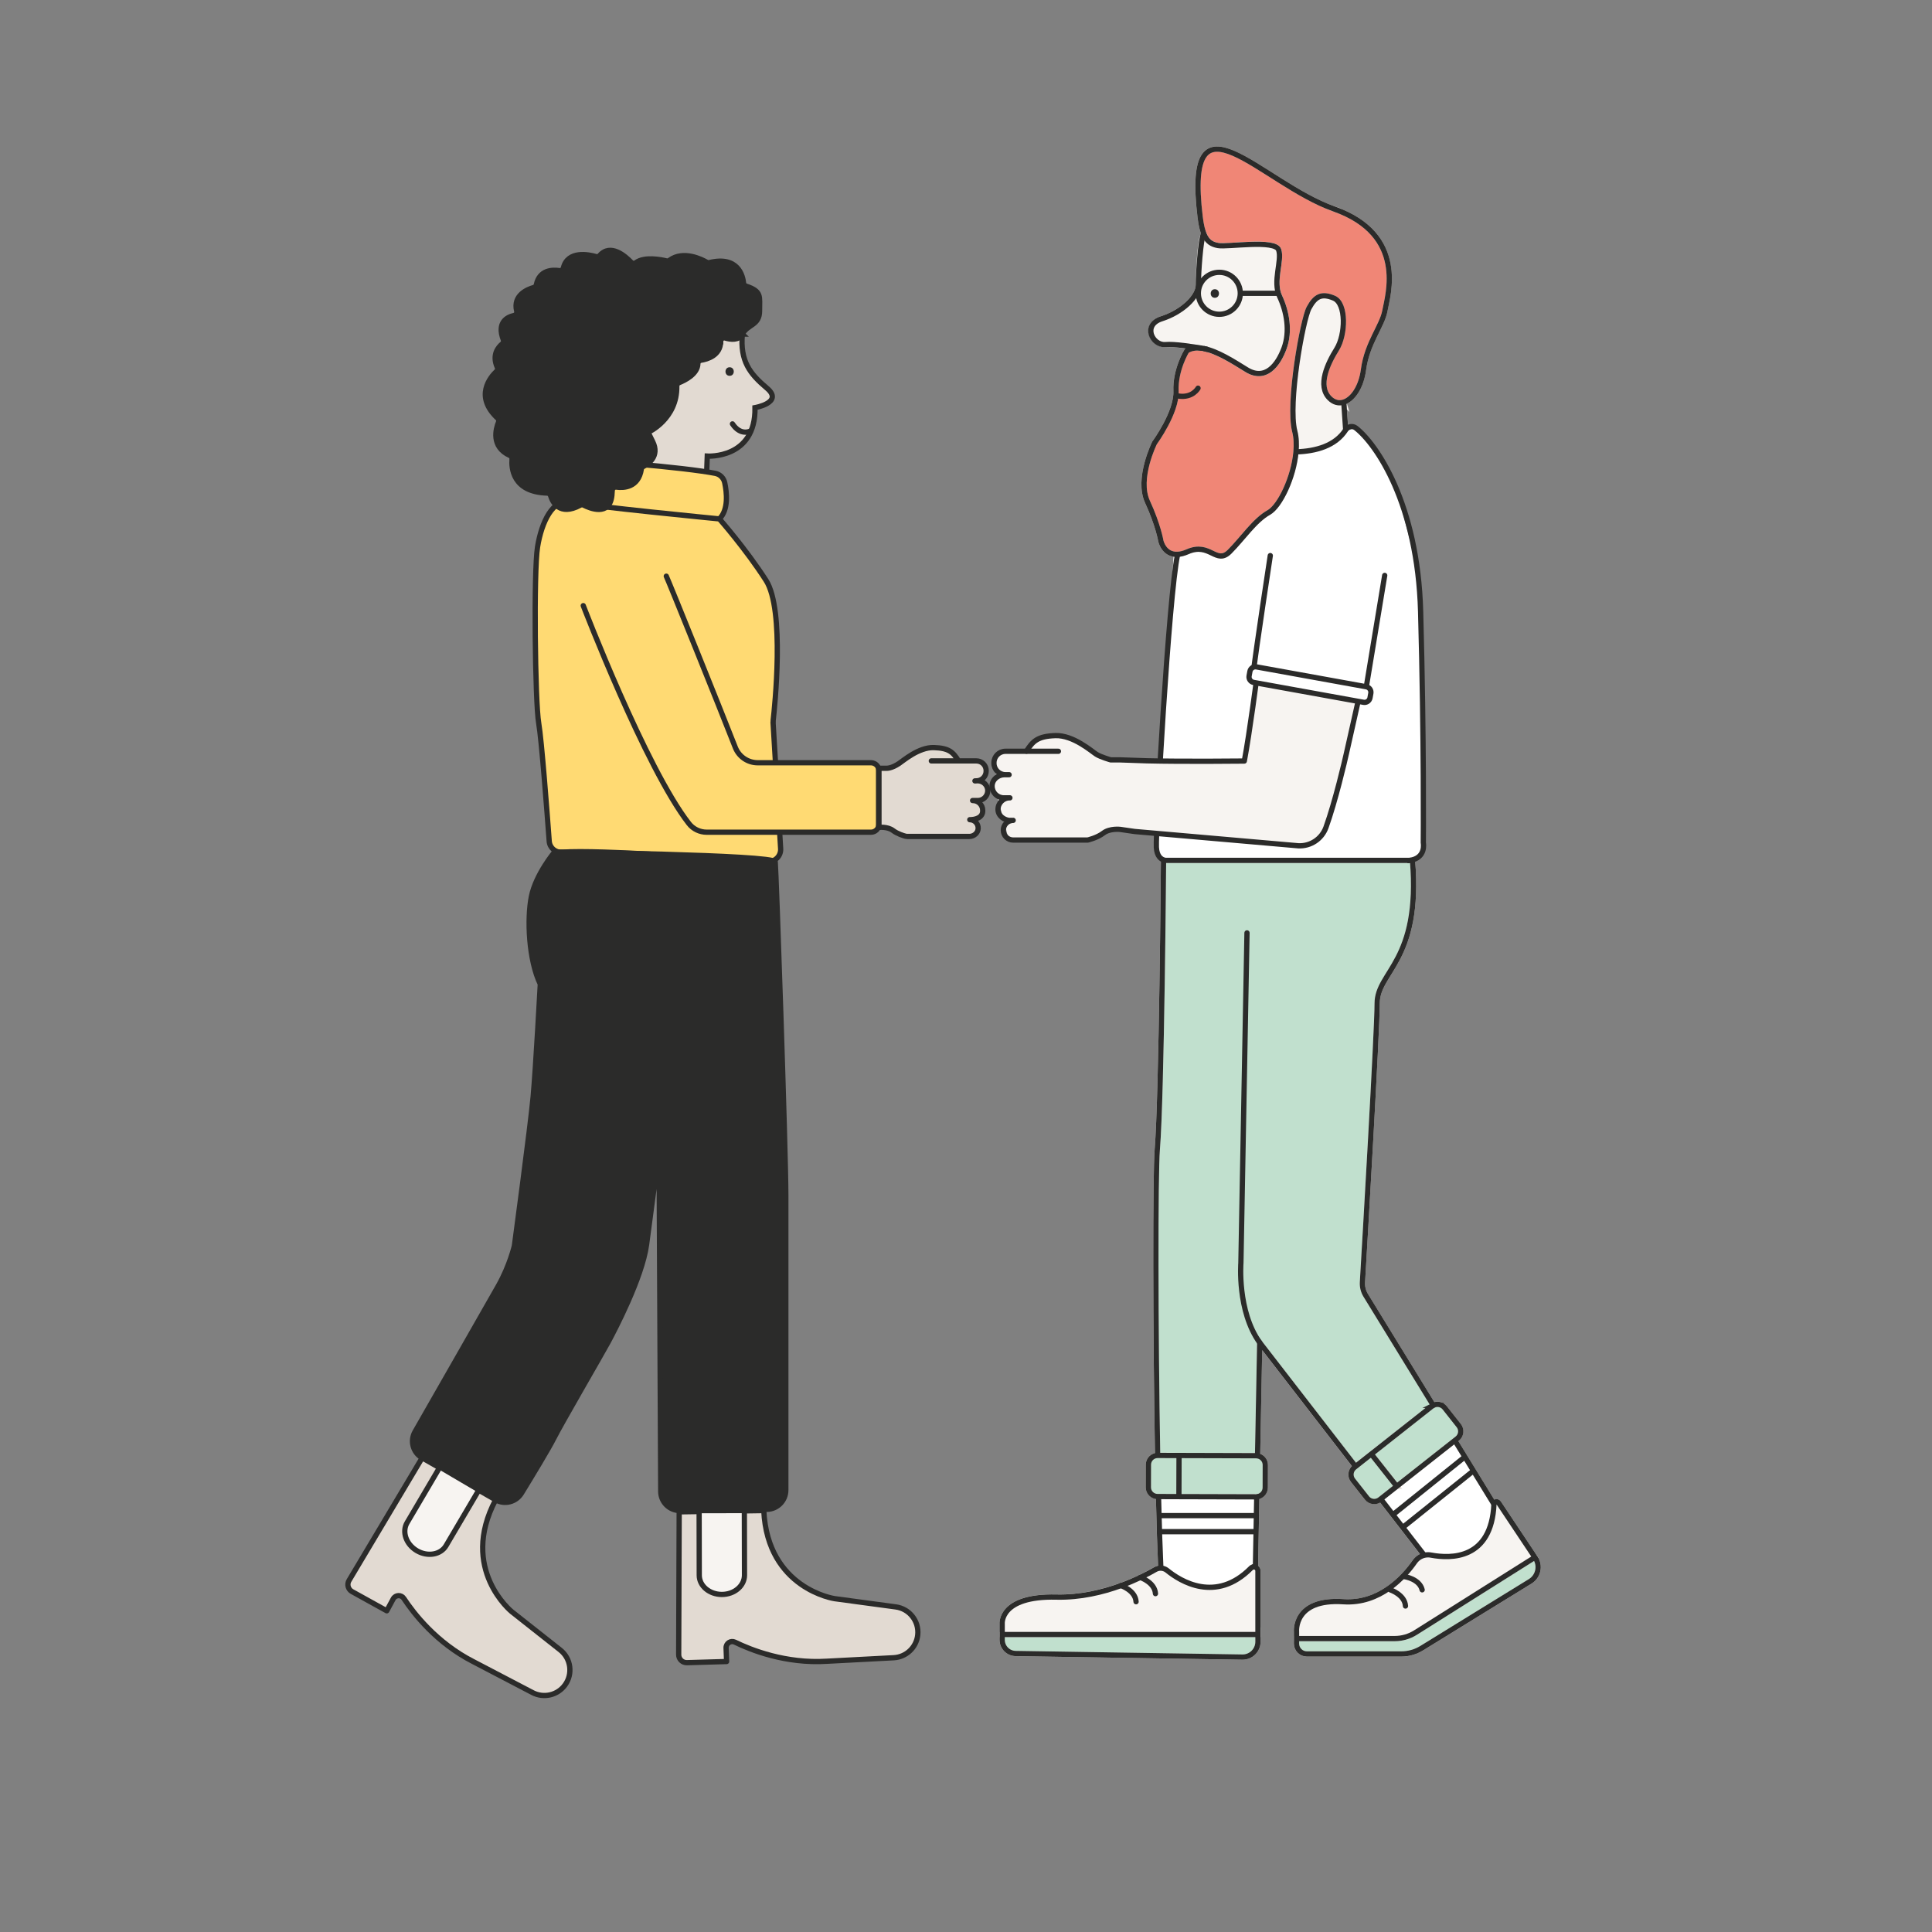 <?xml version="1.0" encoding="UTF-8"?><svg id="Layer_2" xmlns="http://www.w3.org/2000/svg" xmlns:xlink="http://www.w3.org/1999/xlink" viewBox="0 0 1080 1080"><rect x="0" y="0" width="1080" height="1080" fill="#808080" stroke="none"/><defs><style>.cls-1,.cls-2,.cls-3,.cls-4,.cls-5,.cls-6{fill:none;}.cls-7{clip-path:url(#clippath);}.cls-8{fill:#f7f4f1;}.cls-9{fill:#fff;}.cls-10{fill:#ffda73;}.cls-11{fill:#f08676;}.cls-12{fill:#c1e0ce;}.cls-13{fill:#e2dad2;}.cls-14{fill:#2b2b2a;}.cls-2{stroke-linejoin:round;}.cls-2,.cls-3,.cls-4,.cls-5,.cls-6{stroke-width:2.94px;}.cls-2,.cls-5,.cls-6{stroke:#2b2b2a;}.cls-2,.cls-6{stroke-linecap:round;}.cls-15{clip-path:url(#clippath-1);}.cls-16{clip-path:url(#clippath-3);}.cls-17{clip-path:url(#clippath-2);}.cls-3{stroke:#f7f4f1;}.cls-3,.cls-4,.cls-5,.cls-6{stroke-miterlimit:10;}.cls-4{stroke:#e2dad2;}</style><clipPath id="clippath"><rect class="cls-1" x="193" y="81.88" width="668.3" height="867.4"/></clipPath><clipPath id="clippath-1"><rect class="cls-1" x="193" y="81.88" width="668.3" height="867.4"/></clipPath><clipPath id="clippath-2"><rect class="cls-1" x="193" y="81.88" width="668.3" height="867.4"/></clipPath><clipPath id="clippath-3"><rect class="cls-1" x="193" y="81.88" width="668.3" height="867.4"/></clipPath></defs><polygon class="cls-13" points="491.14 429.46 491.14 462.53 499.18 464.26 509.07 468.56 543.5 467.56 547.37 464.19 544.87 457.95 549.49 454.96 548.39 448.31 551.26 444.94 550.27 436.72 549.98 426.37 538.51 425.14 531.65 421.28 522.04 417.92 507.2 423.65 495.72 429.46 491.14 429.46"/><polygon class="cls-9" points="656.09 310.22 645.42 472.09 650.33 481.08 702.31 481.63 753.21 481.26 787.83 481.26 795.88 475.64 794.57 391.81 792.13 316.96 780.72 273.73 766.87 247.16 756.58 239.3 750.22 242.1 739.36 251.09 724.95 252.21 721.59 268.12 712.23 284.77 700.07 293.94 692.21 303.67 684.91 311.34 671.62 307.23 656.09 310.22"/><g class="cls-7"><path class="cls-13" d="M414.98,186.78c-1.33,15.02,4.11,22.11,13.71,30.18,9.6,8.07-6.64,10.92-6.64,10.92,.46,28.87-26.69,27.09-26.69,27.09l-.34,9.1-13.07,4.88-39.67-9.73,5.24-61.75,45.66-31.81,21.81,21.12Z"/><path class="cls-6" d="M414.98,186.78c-1.33,15.02,4.11,22.11,13.71,30.18,9.6,8.07-6.64,10.92-6.64,10.92,.46,28.87-26.69,27.09-26.69,27.09l-.34,9.1-13.07,4.88-39.67-9.73,5.24-61.75,45.66-31.81,21.81,21.12Z"/><path class="cls-10" d="M402.14,290.07c5.21-5.17,4.15-14.77,2.97-20.26-.57-2.64-2.65-4.69-5.29-5.21-15.43-3.03-76.61-9.13-83.65-5.2-7.04,3.93-3.82,21.12-3.82,21.12"/><path class="cls-6" d="M402.14,290.07c5.21-5.17,4.15-14.77,2.97-20.26-.57-2.64-2.65-4.69-5.29-5.21-15.43-3.03-76.61-9.13-83.65-5.2-7.04,3.93-3.82,21.12-3.82,21.12"/><path class="cls-10" d="M432.17,404.04c-.02-.48,0-.95,.05-1.43,.77-6.81,6.61-61.62-4.01-78.17-11.34-17.66-26.07-34.37-26.07-34.37,0,0-73.37-7.14-83.23-9.39-9.85-2.25-16.17,11.14-18.41,25.02-2.24,13.87-1.39,86.72,.64,98.54,1.62,9.41,4.69,49.9,5.87,66,.27,3.67,3.46,6.42,7.12,6.14,21.53-1.61,91.69,3.92,115.17,5.19,4.02,.22,7.32-3.12,7.08-7.13l-4.22-70.39Z"/><path class="cls-6" d="M432.17,404.04c-.02-.48,0-.95,.05-1.43,.77-6.81,6.61-61.62-4.01-78.17-11.34-17.66-26.07-34.37-26.07-34.37,0,0-73.37-7.14-83.23-9.39-9.85-2.25-16.17,11.14-18.41,25.02-2.24,13.87-1.39,86.72,.64,98.54,1.62,9.41,4.69,49.9,5.87,66,.27,3.67,3.46,6.42,7.12,6.14,21.53-1.61,91.69,3.92,115.17,5.19,4.02,.22,7.32-3.12,7.08-7.13l-4.22-70.39Z"/><path class="cls-14" d="M310.01,476.29s-10.48,12.48-12.97,24.95c-2.5,12.48-1.5,35.43,4.99,48.9,0,0-2.5,46.41-3.99,62.88-1.5,16.47-10.48,83.33-10.48,83.33,0,0-2.5,10.98-8.98,22.46-5.11,9.04-34.39,60.23-46.58,81.53-2.94,5.14-1.15,11.68,3.99,14.61l41.07,23.47c5.03,2.87,11.43,1.24,14.45-3.71,6.07-9.92,15.39-25.32,18.01-30.57,3.99-7.98,26.95-47.41,30.44-53.89s18.96-35.93,21.46-54.39c2.49-18.46,6.99-52.9,6.99-52.9l.94,190.79c.03,5.95,4.91,10.74,10.87,10.66l48.49-.69c5.86-.08,10.56-4.86,10.56-10.71v-165.09c0-24.45-5.41-182.14-5.91-186.13-.5-3.99-123.33-5.49-123.33-5.49"/><path class="cls-2" d="M310.01,476.29s-10.48,12.48-12.97,24.95c-2.5,12.48-1.5,35.43,4.99,48.9,0,0-2.5,46.41-3.99,62.88-1.5,16.47-10.48,83.33-10.48,83.33,0,0-2.5,10.98-8.98,22.46-5.11,9.04-34.39,60.23-46.58,81.53-2.94,5.14-1.15,11.68,3.99,14.61l41.07,23.47c5.03,2.87,11.43,1.24,14.45-3.71,6.07-9.92,15.39-25.32,18.01-30.57,3.99-7.98,26.95-47.41,30.44-53.89s18.96-35.93,21.46-54.39c2.49-18.46,6.99-52.9,6.99-52.9l.94,190.79c.03,5.95,4.91,10.74,10.87,10.66l48.49-.69c5.86-.08,10.56-4.86,10.56-10.71v-165.09c0-24.45-5.41-182.14-5.91-186.13-.5-3.99-123.33-5.49-123.33-5.49Z"/><path class="cls-13" d="M235.98,814.95l-40.87,68.55c-1.3,2.17-.53,4.99,1.68,6.21l19.41,10.74,3.61-6.67c1.25-2.31,4.5-2.44,5.94-.24,5.44,8.28,18.2,24.84,38.86,35.35l33.08,17.29c6.24,3.26,13.92,1.49,18.1-4.17,4.58-6.2,3.41-14.91-2.64-19.68l-27.08-21.38s-29.49-23.77-9.01-62.54l-41.07-23.47Z"/><path class="cls-2" d="M235.98,814.95l-40.87,68.55c-1.3,2.17-.53,4.99,1.68,6.21l19.41,10.74,3.61-6.67c1.25-2.31,4.5-2.44,5.94-.24,5.44,8.28,18.2,24.84,38.86,35.35l33.08,17.29c6.24,3.26,13.92,1.49,18.1-4.17,4.58-6.2,3.41-14.91-2.64-19.68l-27.08-21.38s-29.49-23.77-9.01-62.54l-41.07-23.47Z"/><path class="cls-8" d="M266.96,834.14l-17.6,29.88c-3.01,5.11-10.32,6.37-16.34,2.83-6.02-3.54-8.46-10.56-5.45-15.66l17.6-29.88"/><path class="cls-2" d="M266.96,834.14l-17.6,29.88c-3.01,5.11-10.32,6.37-16.34,2.83-6.02-3.54-8.46-10.56-5.45-15.66l17.6-29.88"/><path class="cls-13" d="M379.67,845.14l-.28,79.81c0,2.53,2.08,4.57,4.61,4.49l22.17-.64-.29-7.58c-.1-2.62,2.63-4.39,4.99-3.23,8.9,4.36,28.31,12.12,51.44,10.65l37.27-1.96c7.03-.37,12.74-5.81,13.45-12.81,.78-7.66-4.66-14.57-12.29-15.6l-34.19-4.61s-37.49-5.44-39.59-49.24l-47.29,.71Z"/><path class="cls-2" d="M379.67,845.14l-.28,79.81c0,2.53,2.08,4.57,4.61,4.49l22.17-.64-.29-7.58c-.1-2.62,2.63-4.39,4.99-3.23,8.9,4.36,28.31,12.12,51.44,10.65l37.27-1.96c7.03-.37,12.74-5.81,13.45-12.81,.78-7.66-4.66-14.57-12.29-15.6l-34.19-4.61s-37.49-5.44-39.59-49.24l-47.29,.71Z"/><path class="cls-8" d="M416.1,845.88l.07,34.68c.01,5.92-5.64,10.74-12.62,10.75-6.98,.01-12.65-4.78-12.66-10.7l-.07-34.68"/><path class="cls-2" d="M416.1,845.88l.07,34.68c.01,5.92-5.64,10.74-12.62,10.75-6.98,.01-12.65-4.78-12.66-10.7l-.07-34.68"/><path class="cls-14" d="M402.86,190.93c0-1.34,1.23-2.36,2.52-1.98,3.02,.89,7.63,1.49,9.59-2.17,3.04-5.68,9.7-4.77,9.63-13.07-.06-7.93,1.45-10.77-7.56-13.78-.76-.25-1.31-.93-1.39-1.72-.41-3.95-2.99-15.31-19.08-11.42-.51,.12-1.05,.06-1.5-.2-2.71-1.56-13.01-6.8-20.78-1.12-.51,.37-1.14,.53-1.75,.38-2.98-.73-12.23-2.58-17.07,.97-.83,.61-1.97,.52-2.68-.22-3.19-3.37-11.47-10.71-17.54-3.77-.52,.59-1.33,.83-2.09,.61-3.94-1.14-15.71-3.62-18.22,6.27-.26,1.04-1.23,1.74-2.3,1.58-3.6-.55-11.1-.6-12.83,7.91-.15,.74-.71,1.32-1.44,1.52-3.28,.92-11.79,4.21-9.52,13.23,.27,1.08-.43,2.18-1.51,2.42-3.56,.79-9.79,3.59-5.98,13.57,.31,.82,.06,1.75-.62,2.3-2.1,1.72-5.89,6.02-2.75,13.08,.35,.79,.16,1.71-.46,2.3-3.38,3.21-12.51,13.92,.67,26.18,.61,.57,.78,1.46,.47,2.23-1.45,3.59-4.38,13.74,6.39,18.61,.78,.35,1.24,1.17,1.17,2.02-.38,4.59,.12,18.45,19.65,18.96,.87,.02,1.63,.61,1.89,1.45,1.06,3.48,4.9,11.64,16.58,5.36,.6-.32,1.32-.35,1.93-.04,3.35,1.71,14.54,6.47,15.78-5.44l.19-2.77c.08-1.18,1.14-2.04,2.31-1.88,4,.54,12.33,.37,13.95-10.03,.1-.63,.48-1.18,1.06-1.47,2.58-1.28,9.45-5.62,5.27-13.97-5.08-10.16-2.43-5.22-2.43-5.22,0,0,16.24-7.35,15.92-25.72-.01-.86,.47-1.65,1.27-1.97,3.07-1.22,10.42-4.76,10.52-10.62,.02-.96,.74-1.77,1.69-1.92,3.56-.56,10.99-2.65,11.03-10.45"/><path class="cls-6" d="M402.86,190.93c0-1.34,1.23-2.36,2.52-1.98,3.02,.89,7.63,1.49,9.59-2.17,3.04-5.68,9.7-4.77,9.63-13.07-.06-7.93,1.45-10.77-7.56-13.78-.76-.25-1.31-.93-1.39-1.72-.41-3.95-2.99-15.31-19.08-11.42-.51,.12-1.05,.06-1.5-.2-2.71-1.56-13.01-6.8-20.78-1.12-.51,.37-1.14,.53-1.75,.38-2.98-.73-12.23-2.58-17.07,.97-.83,.61-1.97,.52-2.68-.22-3.19-3.37-11.47-10.71-17.54-3.77-.52,.59-1.33,.83-2.09,.61-3.94-1.14-15.71-3.62-18.22,6.27-.26,1.04-1.23,1.74-2.3,1.58-3.6-.55-11.1-.6-12.83,7.91-.15,.74-.71,1.32-1.44,1.52-3.28,.92-11.79,4.21-9.52,13.23,.27,1.08-.43,2.18-1.51,2.42-3.56,.79-9.79,3.59-5.98,13.57,.31,.82,.06,1.75-.62,2.3-2.1,1.72-5.89,6.02-2.75,13.08,.35,.79,.16,1.71-.46,2.3-3.38,3.21-12.51,13.92,.67,26.18,.61,.57,.78,1.46,.47,2.23-1.45,3.59-4.38,13.74,6.39,18.61,.78,.35,1.24,1.17,1.17,2.02-.38,4.59,.12,18.45,19.65,18.96,.87,.02,1.63,.61,1.89,1.45,1.06,3.48,4.9,11.64,16.58,5.36,.6-.32,1.32-.35,1.93-.04,3.35,1.71,14.54,6.47,15.78-5.44l.19-2.77c.08-1.18,1.14-2.04,2.31-1.88,4,.54,12.33,.37,13.95-10.03,.1-.63,.48-1.18,1.06-1.47,2.58-1.28,9.45-5.62,5.27-13.97-5.08-10.16-2.43-5.22-2.43-5.22,0,0,16.24-7.35,15.92-25.72-.01-.86,.47-1.65,1.27-1.97,3.07-1.22,10.42-4.76,10.52-10.62,.02-.96,.74-1.77,1.69-1.92,3.56-.56,10.99-2.65,11.03-10.45Z"/><path class="cls-14" d="M407.87,210.09c3.08,0,3.09-4.79,0-4.79s-3.09,4.79,0,4.79"/><path class="cls-6" d="M419.18,241.07s-5.24,2.62-9.73-4.12"/><path class="cls-12" d="M858.27,870.88c2.92,4.39,1.62,10.33-2.86,13.1l-60.62,37.34c-3.45,2.13-7.42,3.26-11.48,3.26h-52.77c-3.19,0-5.78-2.6-5.78-5.79v-2.82h54.85c4.14,0,8.18-1.17,11.66-3.37l66.75-42.06,.24,.35Z"/><path class="cls-3" d="M858.27,870.88c2.92,4.39,1.62,10.33-2.86,13.1l-60.62,37.34c-3.45,2.13-7.42,3.26-11.48,3.26h-52.77c-3.19,0-5.78-2.6-5.78-5.79v-2.82h54.85c4.14,0,8.18-1.17,11.66-3.37l66.75-42.06,.24,.35Z"/><path class="cls-8" d="M796.17,869.41c1.22-.29,2.51-.35,3.79-.09,10.99,2.08,33.76,2.61,35.17-28.47,.07-1.38,1.86-1.88,2.62-.74l20.28,30.43-66.75,42.06c-3.49,2.2-7.53,3.37-11.66,3.37h-54.85v-3.74s-1.87-18.72,26.2-16.85c20.48,1.37,34.05-13.93,39.9-22.31,1.29-1.85,3.2-3.14,5.3-3.66"/><path class="cls-3" d="M796.17,869.41c1.22-.29,2.51-.35,3.79-.09,10.99,2.08,33.76,2.61,35.17-28.47,.07-1.38,1.86-1.88,2.62-.74l20.28,30.43-66.75,42.06c-3.49,2.2-7.53,3.37-11.66,3.37h-54.85v-3.74s-1.87-18.72,26.2-16.85c20.48,1.37,34.05-13.93,39.9-22.31,1.29-1.85,3.2-3.14,5.3-3.66Z"/><path class="cls-9" d="M813.26,805.23l21.87,35.62c-1.4,31.08-24.18,30.55-35.17,28.47-1.29-.25-2.57-.2-3.79,.09l-24.38-31.49,8.97-7.08,32.49-25.61Z"/><path class="cls-3" d="M813.26,805.23l21.87,35.62c-1.4,31.08-24.18,30.55-35.17,28.47-1.29-.25-2.57-.2-3.79,.09l-24.38-31.49,8.97-7.08,32.49-25.61Z"/><path class="cls-12" d="M815.44,796.91l-7.85-9.94c-1.55-1.98-4.27-2.51-6.42-1.39-.29,.15-.56,.33-.82,.53l-33.83,26.68,14.24,18.04,32.49-25.61,1.34-1.06c2.23-1.78,2.61-5.01,.85-7.25"/><path class="cls-4" d="M815.44,796.91l-7.85-9.94c-1.55-1.98-4.27-2.51-6.42-1.39-.29,.15-.56,.33-.82,.53l-33.83,26.68,14.24,18.04,32.49-25.61,1.34-1.06c2.23-1.78,2.61-5.01,.85-7.25Z"/><path class="cls-12" d="M651.32,480.97h138.26c4.71,56.43-19.75,62.06-19.75,79.93,0,16.1-6.87,132.95-8.23,155.93-.15,2.56,.49,5.09,1.83,7.28l37.75,61.48c-.29,.14-.56,.33-.82,.53l-33.83,26.68-8.8,6.95-53.55-69.2-1.21,63.27c-.26-.05-.54-.08-.82-.08l-43.08-.12-11.94-.03c-1.25-69.55-1.31-157.32-.21-170.82,2.52-30.94,3.5-161.79,3.5-161.79h.9Z"/><path class="cls-3" d="M651.32,480.97h138.26c4.71,56.43-19.75,62.06-19.75,79.93,0,16.1-6.87,132.95-8.23,155.93-.15,2.56,.49,5.09,1.83,7.28l37.75,61.48c-.29,.14-.56,.33-.82,.53l-33.83,26.68-8.8,6.95-53.55-69.2-1.21,63.27c-.26-.05-.54-.08-.82-.08l-43.08-.12-11.94-.03c-1.25-69.55-1.31-157.32-.21-170.82,2.52-30.94,3.5-161.79,3.5-161.79h.9Z"/><path class="cls-12" d="M780.77,830.83l-14.24-18.04-8.8,6.95-.58,.45c-2.24,1.76-2.62,5.01-.85,7.25l7.83,9.94c1.76,2.24,5.01,2.61,7.25,.85l.41-.32,8.97-7.08Z"/><path class="cls-4" d="M780.77,830.83l-14.24-18.04-8.8,6.95-.58,.45c-2.24,1.76-2.62,5.01-.85,7.25l7.83,9.94c1.76,2.24,5.01,2.61,7.25,.85l.41-.32,8.97-7.08Z"/><path class="cls-8" d="M751.21,225.07l1.03,15.24c-5.74,8.91-16.57,11.94-27.78,12.28,.37-4.12,.2-8.09-.69-11.55-3.99-15.47,4.49-62.38,7.98-68.87,3.5-6.48,6.98-8.48,13.97-5.49,6.98,3,6.49,20.47,1.5,28.45-4.98,7.99-10.98,20.47-3.99,27.45,2.42,2.43,5.21,3.05,7.89,2.2l.09,.29Z"/><path class="cls-3" d="M751.21,225.07l1.03,15.24c-5.74,8.91-16.57,11.94-27.78,12.28,.37-4.12,.2-8.09-.69-11.55-3.99-15.47,4.49-62.38,7.98-68.87,3.5-6.48,6.98-8.48,13.97-5.49,6.98,3,6.49,20.47,1.5,28.45-4.98,7.99-10.98,20.47-3.99,27.45,2.42,2.43,5.21,3.05,7.89,2.2l.09,.29Z"/><path class="cls-11" d="M745.72,116.79c-40.92-14.47-83.83-69.87-74.85,4.48,.54,4.49,1.31,7.74,2.37,10.07,1.72,3.86,4.19,5.28,7.61,5.9,5.49,.99,31.94-3.49,33.93,2.49,2,5.99-3.49,17.47,.5,25.95,3.99,8.48,5.99,19.46,2.49,28.95-3.49,9.48-10.48,18.47-20.96,11.97-7.25-4.48-16.4-10.39-24.15-11.81-.25-.04-.53-.09-.83-.13-3.14-.44-6.03-.09-8.44,1.47,0,0-6.49,10.47-5.99,22.45,.49,11.97-11.98,28.94-11.98,28.94,0,0-9.98,19.96-3.99,32.94,5.99,12.98,7.49,21.95,7.49,21.95,0,0,1.71,7.86,9.37,7.45,1.59-.07,3.45-.52,5.59-1.46,12.47-5.49,15.97,7.49,23.46,0,7.48-7.49,13.97-17.47,21.95-21.95,6.19-3.49,13.89-19.59,15.16-33.87,.37-4.12,.2-8.09-.69-11.54-3.99-15.47,4.49-62.38,7.98-68.87,3.5-6.48,6.98-8.48,13.97-5.49,6.98,3,6.49,20.47,1.5,28.45-4.98,7.99-10.98,20.47-3.99,27.45,2.43,2.43,5.21,3.05,7.89,2.2,5.06-1.59,9.78-8.39,11.08-18.17,1.99-14.97,10.47-24.46,11.97-32.94,1.5-8.48,12.47-42.42-28.45-56.88"/><path class="cls-4" d="M745.72,116.79c-40.92-14.47-83.83-69.87-74.85,4.48,.54,4.49,1.31,7.74,2.37,10.07,1.72,3.86,4.19,5.28,7.61,5.9,5.49,.99,31.94-3.49,33.93,2.49,2,5.99-3.49,17.47,.5,25.95,3.99,8.48,5.99,19.46,2.49,28.95-3.49,9.48-10.48,18.47-20.96,11.97-7.25-4.48-16.4-10.39-24.15-11.81-.25-.04-.53-.09-.83-.13-3.14-.44-6.03-.09-8.44,1.47,0,0-6.49,10.47-5.99,22.45,.49,11.97-11.98,28.94-11.98,28.94,0,0-9.98,19.96-3.99,32.94,5.99,12.98,7.49,21.95,7.49,21.95,0,0,1.71,7.86,9.37,7.45,1.59-.07,3.45-.52,5.59-1.46,12.47-5.49,15.97,7.49,23.46,0,7.48-7.49,13.97-17.47,21.95-21.95,6.19-3.49,13.89-19.59,15.16-33.87,.37-4.12,.2-8.09-.69-11.54-3.99-15.47,4.49-62.38,7.98-68.87,3.5-6.48,6.98-8.48,13.97-5.49,6.98,3,6.49,20.47,1.5,28.45-4.98,7.99-10.98,20.47-3.99,27.45,2.43,2.43,5.21,3.05,7.89,2.2,5.06-1.59,9.78-8.39,11.08-18.17,1.99-14.97,10.47-24.46,11.97-32.94,1.5-8.48,12.47-42.42-28.45-56.88Z"/><path class="cls-8" d="M672.67,194.8c-.25-.04-.53-.09-.83-.13-5.04-.84-15.59-2.4-20.43-2.03-6.48,.5-12.98-10.97-2-14.47,10.99-3.49,20.47-11.97,20.47-18.96s.99-24.46,2.49-27.45l.88-.41c1.72,3.86,4.19,5.28,7.61,5.9,5.49,.99,31.95-3.49,33.93,2.49,2,5.99-3.49,17.47,.5,25.95,3.99,8.48,5.99,19.46,2.49,28.95-3.49,9.48-10.48,18.46-20.96,11.97-7.25-4.48-16.4-10.39-24.15-11.81"/><path class="cls-3" d="M672.67,194.8c-.25-.04-.53-.09-.83-.13-5.04-.84-15.59-2.4-20.43-2.03-6.48,.5-12.98-10.97-2-14.47,10.99-3.49,20.47-11.97,20.47-18.96s.99-24.46,2.49-27.45l.88-.41c1.72,3.86,4.19,5.28,7.61,5.9,5.49,.99,31.95-3.49,33.93,2.49,2,5.99-3.49,17.47,.5,25.95,3.99,8.48,5.99,19.46,2.49,28.95-3.49,9.48-10.48,18.46-20.96,11.97-7.25-4.48-16.4-10.39-24.15-11.81Z"/><path class="cls-12" d="M703.19,913.72v4.02c0,4.78-3.92,8.64-8.71,8.58l-126.75-2c-4.16-.07-7.52-3.46-7.52-7.63v-2.96h142.97Z"/><path class="cls-3" d="M703.19,913.72v4.02c0,4.78-3.92,8.64-8.71,8.58l-126.75-2c-4.16-.07-7.52-3.46-7.52-7.63v-2.96h142.97Z"/><path class="cls-8" d="M648.91,876.56c1.25,.03,2.49,.46,3.53,1.29,7.38,6.02,27.29,18.5,46.87-1.3,.46-.46,1.02-.68,1.58-.68,1.18,0,2.31,.91,2.31,2.29v35.55h-142.97v-5.99s-1.5-15.72,30.31-14.97c13.41,.32,25.98-2.76,36.04-6.43,4.06-1.47,7.71-3.05,10.84-4.53,3.54-1.7,6.42-3.26,8.47-4.45,.94-.54,1.99-.81,3.02-.78"/><path class="cls-3" d="M648.91,876.56c1.25,.03,2.49,.46,3.53,1.29,7.38,6.02,27.29,18.5,46.87-1.3,.46-.46,1.02-.68,1.58-.68,1.18,0,2.31,.91,2.31,2.29v35.55h-142.97v-5.99s-1.5-15.72,30.31-14.97c13.41,.32,25.98-2.76,36.04-6.43,4.06-1.47,7.71-3.05,10.84-4.53,3.54-1.7,6.42-3.26,8.47-4.45,.94-.54,1.99-.81,3.02-.78Z"/><path class="cls-12" d="M707.3,818.9c.01-2.57-1.86-4.71-4.32-5.1-.26-.05-.54-.08-.82-.08l-43.08-.12-.07,22.98h0s43.08,.13,43.08,.13c.15,0,.3,0,.45-.03,2.64-.22,4.72-2.43,4.73-5.13l.03-12.66Z"/><path class="cls-4" d="M707.3,818.9c.01-2.57-1.86-4.71-4.32-5.1-.26-.05-.54-.08-.82-.08l-43.08-.12-.07,22.98h0s43.08,.13,43.08,.13c.15,0,.3,0,.45-.03,2.64-.22,4.72-2.43,4.73-5.13l.03-12.66Z"/><path class="cls-9" d="M702.54,836.69l-.73,38.6-.93,.58c-.56,0-1.11,.21-1.58,.68-19.58,19.8-39.49,7.32-46.87,1.3-1.03-.82-2.28-1.26-3.53-1.29-.5-10.82-.94-24.57-1.3-40l11.4,.04,43.08,.12c.15,0,.3,0,.45-.03"/><path class="cls-3" d="M702.54,836.69l-.73,38.6-.93,.58c-.56,0-1.11,.21-1.58,.68-19.58,19.8-39.49,7.32-46.87,1.3-1.03-.82-2.28-1.26-3.53-1.29-.5-10.82-.94-24.57-1.3-40l11.4,.04,43.08,.12c.15,0,.3,0,.45-.03Z"/><path class="cls-12" d="M659.07,813.6l-11.94-.03c-2.85-.01-5.17,2.29-5.18,5.14l-.03,12.66c-.01,2.85,2.29,5.17,5.14,5.18h.54l11.4,.04h0s.07-23,.07-23Z"/><path class="cls-4" d="M659.07,813.6l-11.94-.03c-2.85-.01-5.17,2.29-5.18,5.14l-.03,12.66c-.01,2.85,2.29,5.17,5.14,5.18h.54l11.4,.04h0s.07-23,.07-23Z"/><path class="cls-5" d="M701.81,875.29l.73-38.6m.44-22.89l1.21-63.27,53.55,69.21m14.06,18.17l24.38,31.49m38.96-28.57l-21.87-35.62m-12.08-19.64l-37.75-61.48c-1.34-2.19-1.97-4.72-1.83-7.28,1.36-22.98,8.23-139.83,8.23-155.93,0-17.87,24.46-23.5,19.75-79.93h-139.17s-.98,130.86-3.5,161.79c-1.1,13.49-1.03,101.27,.21,170.82m.48,22.98c.36,15.43,.8,29.19,1.3,40"/><path class="cls-6" d="M697.08,521.49l-3.41,184.51s-2.15,26.86,10.51,44.54"/><path class="cls-5" d="M560.22,913.72h142.92m-2.25-37.84c1.18,0,2.31,.92,2.31,2.29v39.57c0,4.78-3.92,8.64-8.71,8.58l-126.75-2c-4.16-.07-7.52-3.46-7.52-7.63v-8.95s-1.5-15.72,30.32-14.96c13.41,.32,25.98-2.76,36.04-6.43,4.06-1.47,7.71-3.05,10.84-4.53,3.54-1.7,6.42-3.26,8.47-4.45,.94-.54,1.99-.81,3.02-.78,1.24,.03,2.49,.46,3.52,1.29,7.38,6.02,27.29,18.5,46.87-1.3,.46-.46,1.02-.68,1.58-.68Z"/><path class="cls-6" d="M637.41,881.8s8.12,2.69,8.5,9.05m-19.34-4.52s8.13,2.68,8.5,9.04"/><path class="cls-5" d="M835.13,840.84c.07-1.38,1.85-1.88,2.62-.74l20.28,30.43,.24,.34c2.92,4.39,1.62,10.33-2.86,13.1l-60.62,37.34c-3.45,2.13-7.42,3.26-11.48,3.26h-52.77c-3.2,0-5.78-2.6-5.78-5.79v-6.56s-1.87-18.72,26.21-16.85c20.48,1.36,34.05-13.93,39.9-22.31,1.29-1.85,3.19-3.14,5.3-3.66,1.22-.29,2.51-.35,3.79-.09,10.99,2.08,33.76,2.61,35.17-28.47Z"/><path class="cls-6" d="M785.02,881.32s8.47,1.21,9.97,7.4m-17.82,0s8.12,2.69,8.5,9.05"/><path class="cls-5" d="M671.84,194.67c-3.14-.44-6.03-.09-8.44,1.47,0,0-6.49,10.47-5.99,22.45,.49,11.97-11.98,28.94-11.98,28.94,0,0-9.98,19.96-3.99,32.94,5.99,12.98,7.49,21.95,7.49,21.95,0,0,1.71,7.86,9.37,7.45,1.59-.07,3.45-.52,5.59-1.46,12.47-5.49,15.97,7.49,23.46,0,7.48-7.49,13.97-17.47,21.95-21.95,6.19-3.49,13.89-19.59,15.16-33.87,.37-4.12,.2-8.09-.69-11.54-3.99-15.47,4.49-62.38,7.98-68.87,3.5-6.48,6.99-8.48,13.97-5.49,6.98,3,6.49,20.47,1.5,28.45-4.98,7.99-10.97,20.47-3.99,27.45,2.43,2.43,5.21,3.05,7.89,2.2,5.06-1.59,9.78-8.39,11.08-18.17,1.99-14.97,10.47-24.46,11.97-32.94,1.5-8.48,12.47-42.42-28.44-56.88-40.92-14.47-83.83-69.87-74.85,4.48,.54,4.49,1.31,7.74,2.37,10.07,1.72,3.86,4.19,5.28,7.61,5.9,5.49,.99,31.95-3.49,33.93,2.49,2,5.99-3.49,17.47,.5,25.95,3.99,8.48,5.99,19.46,2.49,28.95-3.49,9.48-10.48,18.46-20.96,11.97-7.25-4.48-16.4-10.39-24.15-11.81m51.79,57.79c11.21-.33,22.04-3.37,27.78-12.27,1.26-1.96,3.86-2.49,5.69-1.07,11.39,8.88,34.54,42.12,36.2,102.6,2,72.86,1.5,129.25,1.5,129.25,0,0,1.79,8.68-7.79,9.88-.37,.05-.77,.08-1.19,.11m-127.57,332.53l-.07,22.98m43.53,.11c-.15,.03-.3,.03-.45,.03l-43.08-.12-11.4-.04h-.54c-2.85-.01-5.16-2.33-5.14-5.18l.03-12.66c.01-2.85,2.33-5.16,5.18-5.14l11.94,.03,43.08,.12c.28,0,.56,.03,.82,.08,2.47,.4,4.33,2.53,4.32,5.1l-.03,12.66c-.01,2.7-2.09,4.91-4.73,5.13Zm64-23.9l14.24,18.04m20.41-45.25c2.15-1.11,4.86-.58,6.42,1.39l7.85,9.94c1.76,2.24,1.38,5.47-.85,7.25l-1.34,1.06-32.49,25.61-8.97,7.08-.41,.32c-2.24,1.76-5.49,1.39-7.25-.85l-7.83-9.94c-1.78-2.24-1.39-5.49,.85-7.25l.58-.45,8.8-6.95,33.83-26.68c.27-.2,.53-.38,.82-.53Zm-76.42,130.38h54.85c4.14,0,8.18-1.17,11.66-3.37l66.75-42.06"/><path class="cls-6" d="M674.76,195.29s-.87-.3-2.09-.49c-.25-.04-.53-.09-.83-.13-5.04-.83-15.27-2.49-20.43-2.03-7.15,.56-12.98-10.98-2-14.47,10.99-3.49,20.47-11.97,20.47-18.96s1.35-25.38,2.85-28.38"/></g><line class="cls-5" x1="751.21" y1="225.07" x2="752.24" y2="240.32"/><g class="cls-15"><path class="cls-14" d="M679.11,166.47c3.08,0,3.09-4.79,0-4.79s-3.09,4.79,0,4.79"/><path class="cls-6" d="M669.71,217s-3.05,5.66-11.04,4.38"/><path class="cls-5" d="M715.29,163.95h-21.96m0,0c0,6.48-5.25,11.73-11.73,11.73s-11.73-5.25-11.73-11.73,5.25-11.73,11.73-11.73,11.73,5.25,11.73,11.73Z"/><path class="cls-10" d="M326.05,338.56s34.84,90.7,59.06,121.83c2.38,3.07,6.09,4.82,9.97,4.82h91.81c2.44,0,4.42-1.98,4.42-4.42v-29.99c0-2.44-1.98-4.42-4.42-4.42h-63.31c-5.55,0-10.52-3.39-12.54-8.56-8.89-22.75-36.55-91.29-38.58-95.74"/><path class="cls-6" d="M326.05,338.56s34.84,90.7,59.06,121.83c2.38,3.07,6.09,4.82,9.97,4.82h91.81c2.44,0,4.42-1.98,4.42-4.42v-29.99c0-2.44-1.98-4.42-4.42-4.42h-63.31c-5.55,0-10.52-3.39-12.54-8.56-8.89-22.75-36.55-91.29-38.58-95.74"/><path class="cls-6" d="M544.99,436.52l.81-.02c3.02,0,5.47-2.45,5.47-5.47v-.21c0-3.02-2.45-5.47-5.47-5.47h-25.19m23.07,22.15h2.91c3.08,0,5.57-2.49,5.57-5.57s-2.62-5.48-5.7-5.48m-4.34,21.76c3.05,0,7.39-1.06,7.22-5.18,0-3.05-2.48-5.53-5.53-5.53m-1.69,10.71c2.67,0,4.82,2.23,4.68,4.94-.13,2.53-2.41,4.43-4.94,4.43h-34.7c-.32,0-.62-.04-.93-.12-1.23-.33-4.59-1.33-7.05-3.21-3.07-2.34-8.03-1.73-8.03-1.73v-33.07h4.57s2.67,.15,6.86-2.68c2.12-1.34,10.93-9.15,19.46-8.87,8.53,.28,10.7,2.53,13.77,7.44"/></g><path class="cls-6" d="M784.68,853.41l38.56-30.89m-44.19,23.89l39.08-31.42m-168.59,41.22h52.06m-52.06-8.98h52.77"/><g class="cls-17"><path class="cls-5" d="M651.18,480.94c-2.12-.52-4.49-2.2-4.76-7.25-.49-8.92,6.89-140.52,11.88-163.82"/></g><polygon class="cls-8" points="703.06 382.02 695.58 425.43 626.28 424.79 615.48 422.93 602.51 414.2 589.97 411.22 581.05 412.7 575.04 419.23 562.06 419.97 556.6 423.43 556.6 429.17 556.85 435.16 554.58 439.45 557.35 444.64 561.84 461.36 563.83 469.34 606.5 469.34 623.47 463.11 674.12 467.35 727.51 472.09 736 469.59 743.23 459.11 759.35 391.37 703.06 382.02"/><g class="cls-16"><path class="cls-2" d="M566.37,458.58c-3.04,0-5.5,2.46-5.5,5.5,0,3.05,2.46,5.51,5.5,5.51h41.61s5.25-1.16,8.86-3.92c3.6-2.75,9.44-2.02,9.44-2.02l8.07,1.17,91.42,7.98c6.86,.35,13.13-3.83,15.46-10.29,5.23-14.49,10.64-37.7,11.45-41.44,1.11-5.08,6.67-29.71,6.67-29.71l-56.32-16.01c-.32,2.38-4.48,34.32-7.45,50.08,0,0-34.4,.37-54.49-.14l-14.8-.51h-5.38s-5.57-1.56-8.05-3.14c-2.5-1.58-12.85-10.76-22.87-10.43-9.91,.33-12.65,3.08-16.19,8.71"/><path class="cls-6" d="M564.1,433.06h-2.04c-3.55,0-6.43-2.88-6.43-6.42v-.24c0-3.55,2.88-6.43,6.43-6.43h29.6m-27.11,26.03h-3.42c-3.62,0-6.55-2.93-6.55-6.55s3.29-6.39,6.91-6.39m3.57,25.62c-3.59,0-7.17-2.6-7.17-6.19s2.91-6.5,6.5-6.5"/><path class="cls-6" d="M710.1,310.58s-7.88,51.56-9.61,66.36c-.31,2.68,1.55,3.46,4.18,4.08l52.05,7.61c3.28,.76,6.52-1.41,7.06-4.73l10.28-62.24"/><path class="cls-9" d="M762.21,392.59l-61.43-11.11c-1.7-.31-2.83-1.94-2.53-3.64l.46-2.52c.31-1.7,1.94-2.84,3.64-2.53l61.43,11.11c1.7,.31,2.83,1.94,2.53,3.64l-.46,2.53c-.31,1.7-1.94,2.83-3.64,2.53"/><path class="cls-2" d="M762.21,392.59l-61.43-11.11c-1.7-.31-2.83-1.94-2.53-3.64l.46-2.52c.31-1.7,1.94-2.84,3.64-2.53l61.43,11.11c1.7,.31,2.83,1.94,2.53,3.64l-.46,2.53c-.31,1.7-1.94,2.83-3.64,2.53Z"/></g></svg>
